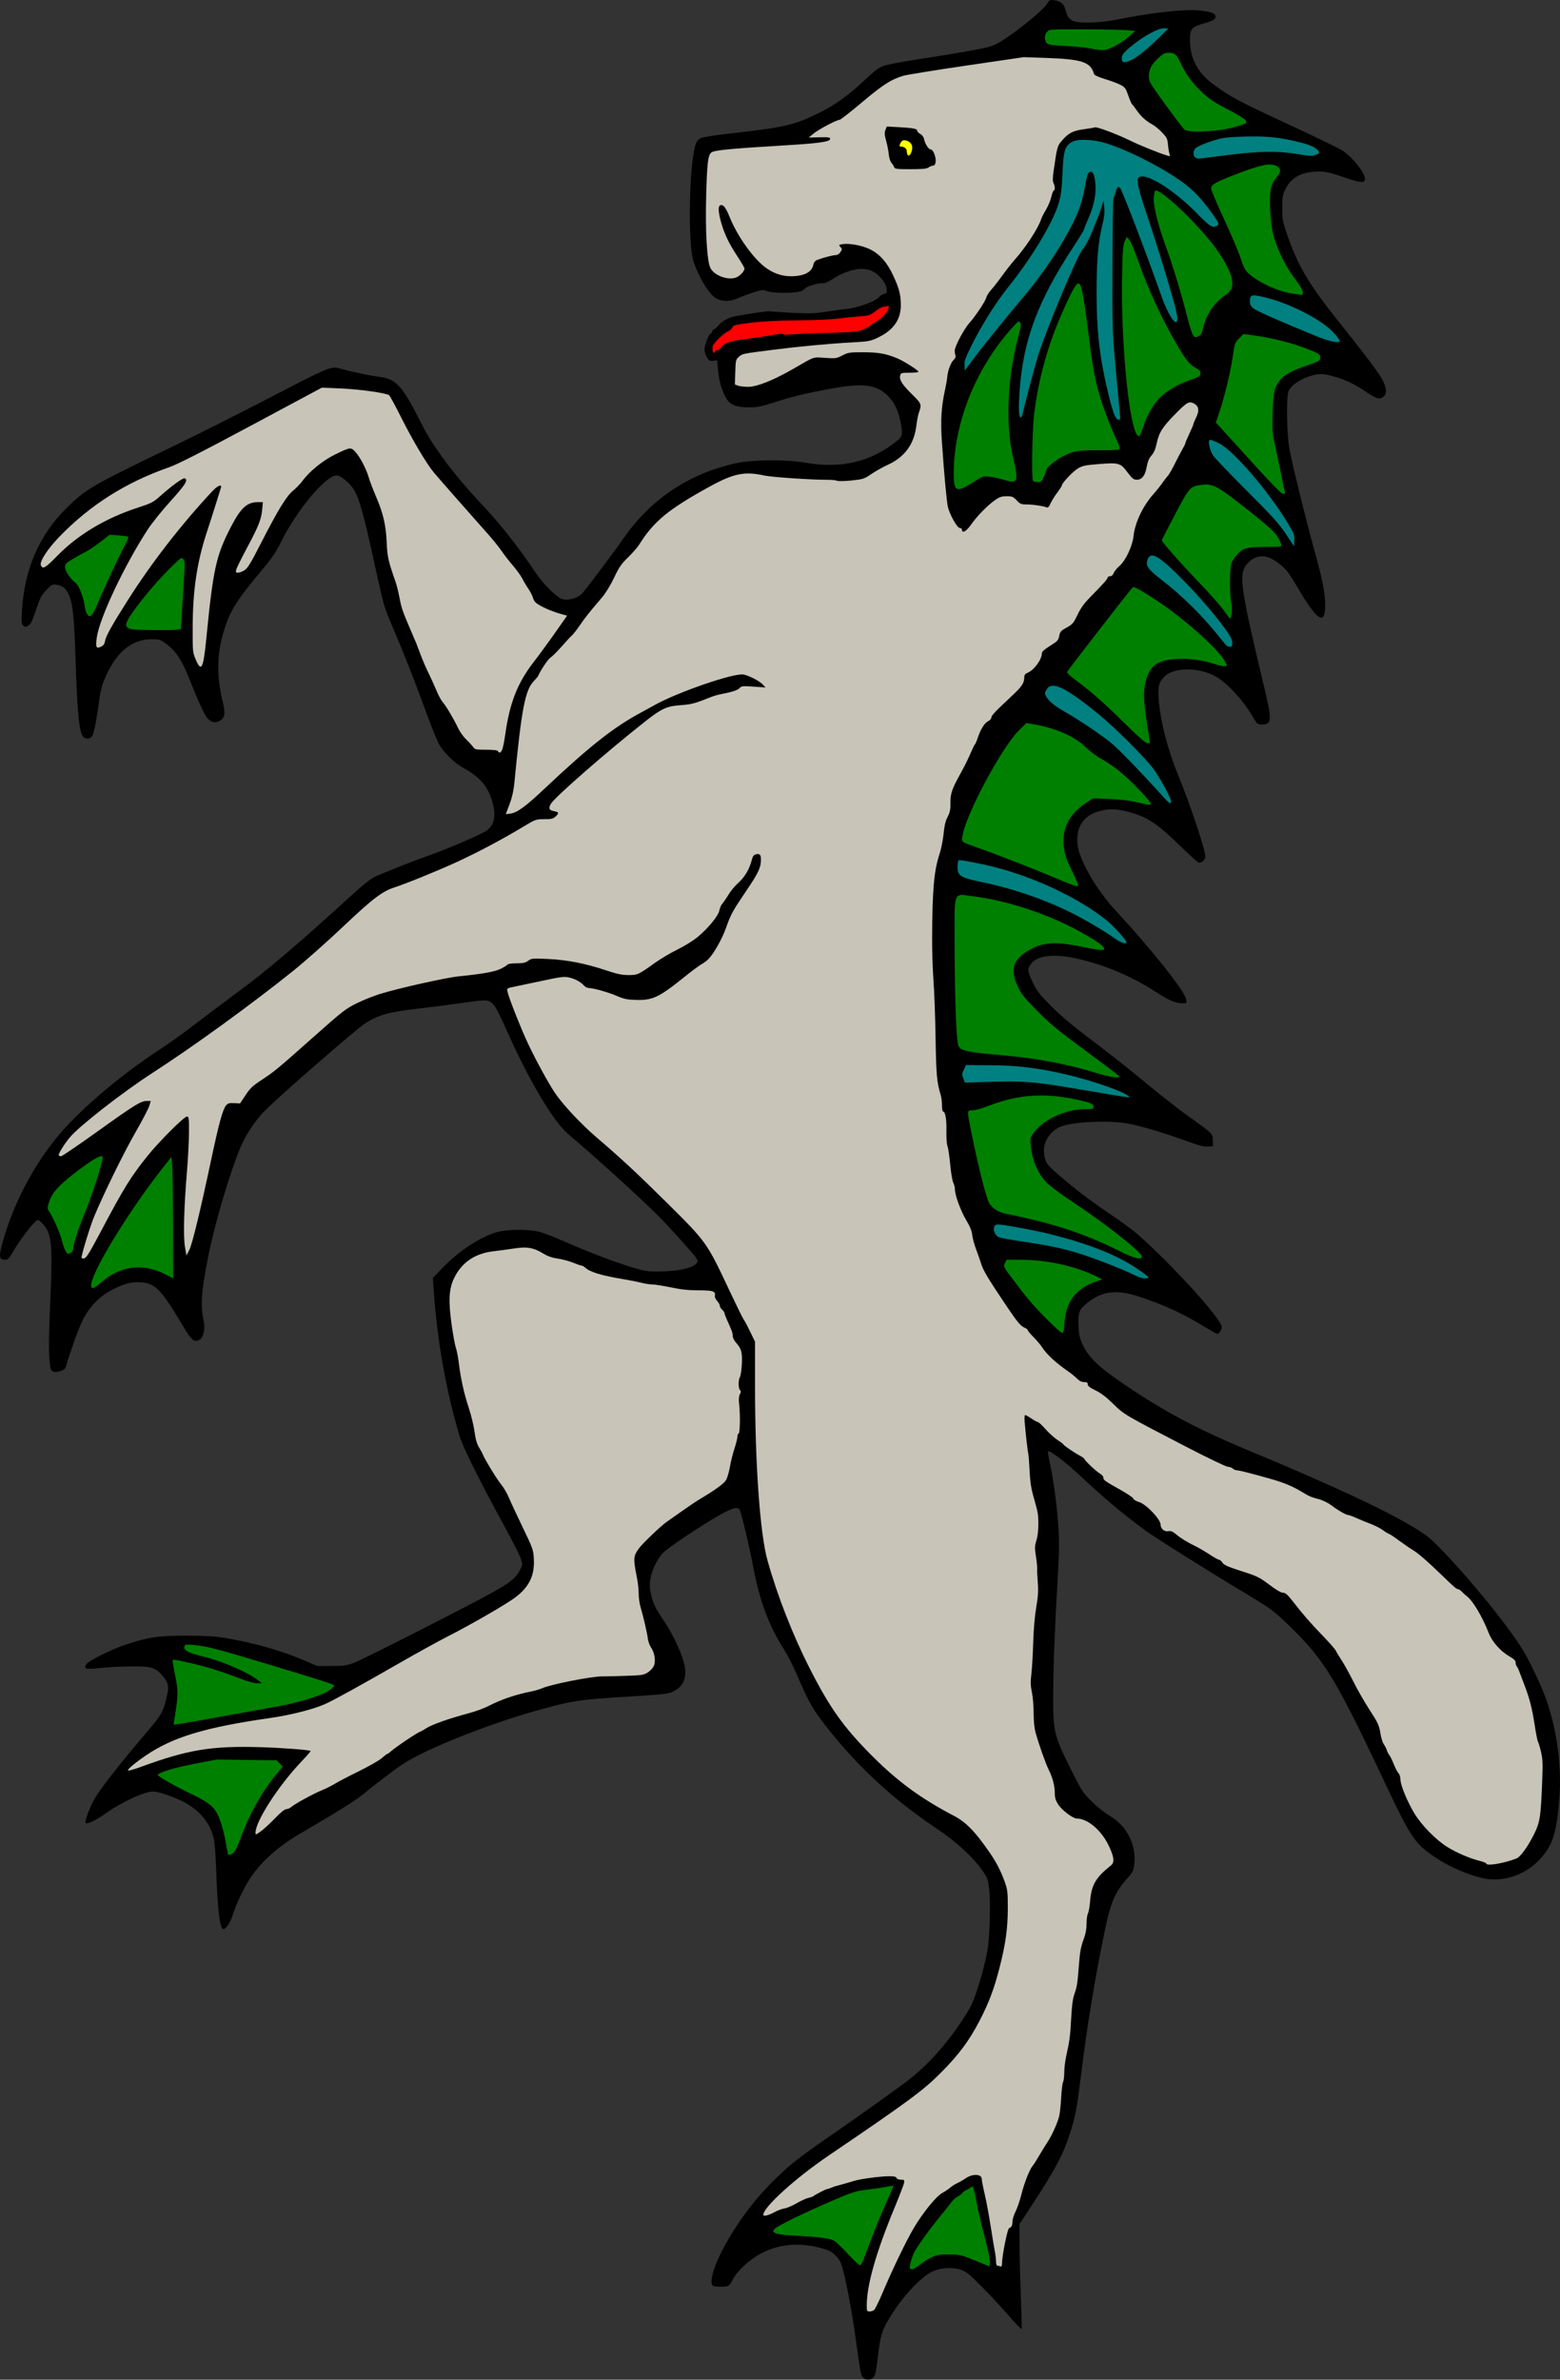<?xml version="1.0" encoding="UTF-8"?>
<svg version="1.1" viewBox="0 0 1769.5 2697.1" xmlns="http://www.w3.org/2000/svg">
<rect x="0" y="0" width="1769.5" height="2697.1" fill="#333333" stroke="none"/>
<g stroke-width="1.333">
<path transform="translate(-7.558 -16.229)" d="m985.96 2710.1c-2.211-3.374-2.545-5.245-7.998-44.769-3.748-27.166-9.897-60.238-14.241-76.6-2.326-8.762-3.762-11.534-8.348-16.12-4.604-4.603-7.382-6.036-16.451-8.483-29.123-7.858-55.656-3.661-78.078 12.35-10.332 7.378-19.495 17.233-22.673 24.386-1.458 3.282-3.631 5.863-5.316 6.315-3.776 1.013-13.425 1.008-16.074-0.013-5.168-1.983-0.738-19.785 10.084-40.524 15.842-30.361 36.901-58.54 61.306-82.035 16.534-15.918 26.011-23.35 57.835-45.355 42.037-29.068 85.816-60.39 96-68.685 24.12-19.645 47.563-47.692 65.692-78.592 5.779-9.85 15.656-42.023 19.852-64.667 2.663-14.37 3.824-55.602 1.984-70.45-1.34-10.814-1.975-12.514-7.713-20.667-11.23-15.955-29.76-32.846-53.149-48.448-50.239-33.512-93.222-73.969-129.13-121.54-11.428-15.14-15.578-22.872-29.099-54.227-3.637-8.433-9.493-19.833-13.015-25.333-17.916-27.982-28.53-56.63-36.063-97.333-3.829-20.689-13.363-60.268-15.015-62.333-2.715-3.393-8.855-1.48-25.101 7.82-17.135 9.809-49.435 31.217-59.319 39.316-7.038 5.768-14.52 19.702-16.515 30.759-1.182 6.55-1.09 10.123 0.452 17.519 2.268 10.88 4.675 15.913 14.854 31.064 9.305 13.85 18.138 31.991 22.041 45.261 4.955 16.852 1.391 27.941-11.038 34.337-5.909 3.041-9.227 3.419-55.333 6.311-52.57 3.297-58.934 4.264-97.047 14.735-56.609 15.553-129.96 44.757-155.43 61.887-10.38 6.979-33.517 24.587-44.845 34.128-7.421 6.251-32.291 21.752-70.39 43.874-24.92 14.47-43.897 31.184-56.533 49.791-7.351 10.824-16.918 30.652-20.362 42.197-2.525 8.466-7.817 16.667-10.756 16.667-4.178 0-6.702-21.263-8.386-70.667-0.473-13.858-1.681-28.111-2.757-32.526-4.038-16.563-14.228-29.558-30.738-39.201-10.496-6.125-31.188-13.601-37.659-13.601-10.199 0-36.749 12.292-54.968 25.448-9.934 7.174-20.162 12.009-21.845 10.326-1.256-1.256 3.641-15.191 8.919-25.382 5.508-10.635 30.006-42.11 60.052-77.154 17.661-20.599 19.523-24.053 23.806-44.158 1.878-8.816 0.587-13.345-5.916-20.752-7.786-8.868-12.397-10.201-34.856-10.076-11 0.061-26.788 0.861-35.085 1.779-16.9 1.868-19.528 1.138-15.891-4.413 2.621-4.001 28.112-16.639 44.643-22.134 25.233-8.387 36.692-10.069 68.332-10.029 20.259 0.025 32.689 0.69 42.382 2.263 33.473 5.434 65.345 14.421 92.148 25.982l14.136 6.098 16-0.015c13.807-0.013 17.279-0.482 25.333-3.42 5.133-1.873 45.633-21.988 90-44.702 86.497-44.283 91.621-47.438 98.697-60.777 3.078-5.802 3.096-6.047 0.932-12.748-1.214-3.758-9.511-20.176-18.438-36.484-27.446-50.138-47.346-90.1-50.953-102.32-15.783-53.473-25.541-108.71-29.566-167.37l-0.826-12.038 11.077-11.45c18.868-19.503 43.278-35.386 62.41-40.609 11.833-3.23 36.168-3.23 48 2e-4 4.767 1.301 18.267 6.591 30 11.756 25.219 11.1 52.711 21.577 74.096 28.24 13.814 4.304 16.977 4.807 30.216 4.807 23.08 0 40.929-4.265 44.313-10.589 1.179-2.203-1.277-5.514-17.545-23.653-10.404-11.6-23.153-25.245-28.331-30.322-24.56-24.079-69.341-64.634-100.23-90.769-17.637-14.924-45.456-61.87-71.261-120.26-5.018-11.354-10.714-22.729-12.657-25.276-5.709-7.485-7.695-7.712-33.905-3.88-12.851 1.879-36.414 4.908-52.361 6.731-33.393 3.818-44.944 6.987-60.28 16.538-9.506 5.92-96.16 81.266-113.85 98.997-10.516 10.538-21.746 27.229-27.502 40.878-12.302 29.168-28.88 84.874-36.622 123.06-8.268 40.778-9.404 56.894-5.322 75.502 1.755 7.997-0.603 18.155-4.725 20.361-6.213 3.325-9.062 1.026-18.613-15.026-25.268-42.465-31.739-49.102-48.816-50.067-10.459-0.591-18.378 1.577-32.604 8.928-14.084 7.277-25.672 19.527-33.142 35.035-4.71 9.779-13.366 33.898-18.977 52.874-0.753 2.547-8.681 5.466-12.741 4.69-2.64-0.505-3.73-1.698-4.341-4.753-2.179-10.897-2.235-29.809-0.221-75.664 2.949-67.146 1.692-77.888-10.438-89.219-3.41-3.185-3.477-3.192-6.33-0.667-5.473 4.845-17.922 21.369-24.317 32.278-5.714 9.746-6.841 10.942-10.317 10.942-6.927 0-7.274-3.804-2.012-22.085 11.662-40.518 32.063-80.242 58.161-113.25 24.978-31.591 72.64-72.553 121.04-104.02 9.001-5.853 26.337-18.31 38.525-27.682 12.188-9.372 34.16-25.872 48.827-36.667 32.926-24.233 68.463-54.448 128.95-109.64 13.261-12.1 21.637-18.681 26.667-20.952 12.246-5.527 45.042-18.425 62-24.382 19.938-7.004 56.827-22.852 63.552-27.302 9.869-6.531 11.969-18.082 6.425-35.347-5.205-16.208-13.63-25.666-32.069-36-10.358-5.805-22.127-17.231-27.597-26.791-2.288-4-9.059-20.758-15.045-37.241-12.241-33.703-25.13-66.409-38.612-97.974-8.354-19.558-9.744-24.233-16.657-56-18.483-84.934-21.877-95.511-34.197-106.59-7.969-7.165-11.463-8.345-16.655-5.627-15.313 8.018-43.189 43.54-58.381 74.395-5.272 10.708-10.216 18.043-20.222 30-31.192 37.277-37.928 48.187-45.177 73.168-7.268 25.047-7.42 49.247-0.488 77.671 3.407 13.972 2.423 18.714-4.589 22.11-4.578 2.217-8.734 0.961-13.182-3.985-2.787-3.099-10.214-19.198-18.056-39.136-10.358-26.337-16.471-35.922-28.572-44.806-6.756-4.959-7.462-5.169-17.095-5.082-19.731 0.178-36.042 12.17-47.904 35.221-6.579 12.784-9.01 20.584-10.804 34.667-2.369 18.59-5.562 35.094-7.546 39-1.884 3.709-5.959 4.79-9.527 2.527-5.291-3.356-7.592-23.901-9.58-85.527-1.594-49.398-2.889-63.543-6.769-73.914-3.298-8.816-7.485-12.769-14.52-13.713-5.264-0.706-5.842-0.42-11.959 5.926-5.637 5.848-7.077 8.617-11.706 22.518-4.225 12.685-5.964 16.236-8.711 17.785-2.988 1.685-3.732 1.687-5.745 0.016-2.047-1.699-2.213-3.666-1.443-17.148 2.649-46.384 19.438-85.212 49.926-115.47 22.265-22.095 28.554-25.777 116.24-68.055 37.456-18.06 93.952-46.588 141.38-71.39 17.99-9.409 36.094-17.988 40.232-19.066 6.91-1.8 8.211-1.756 15.958 0.542 9.674 2.869 31.662 7.403 42.434 8.75 18.478 2.31 25.727 10.57 47.627 54.27 12.622 25.188 37.417 58.085 68.87 91.373 20.272 21.456 40.933 47.755 60.52 77.038 7.533 11.262 20.609 24.55 27.896 28.35 5.894 3.073 17.226 0.735 23.58-4.866 3.085-2.72 33.679-43.354 48.864-64.901 30.83-43.747 74.316-72.332 127.22-83.631 18.608-3.974 56.158-4.205 77.42-0.477 41.291 7.24 75.418-0.95 104.98-25.192 5.778-4.739 6.177-7.754 3.006-22.725-2.739-12.931-7.633-22.196-15.422-29.199-13.214-11.88-28.153-13.299-65.893-6.258-26.893 5.017-42.92 8.971-63.486 15.662-12.493 4.064-17.187 4.951-26.514 5.01-15.445 0.096-22.52-3.068-27.107-12.127-4.67-9.222-7.226-18.716-8.274-30.73l-0.914-10.476-4.455 0.52c-3.874 0.452-4.81-0.063-7.181-3.952-1.499-2.459-2.728-6.46-2.731-8.891-5e-3 -4.706 4.928-17.581 6.736-17.581 0.594 0 1.46-1.2 1.926-2.667 0.466-1.467 1.47-2.667 2.231-2.667s2.596-1.54 4.076-3.421c4.118-5.235 12.551-9.982 20.16-11.347 15.94-2.861 35.054-5.652 37.532-5.479 39.625 2.755 51.145 2.895 63.333 0.77 6.967-1.214 17.167-2.623 22.667-3.13 13.936-1.284 34.172-8.256 38.86-13.389 2.011-2.202 4.891-4.004 6.399-4.004 2.205 0 2.741-0.848 2.737-4.333-0.01-7.421-7.726-17.293-17.052-21.812-10.592-5.133-28.735-1.1-45.61 10.138-4.135 2.754-7.644 3.998-11.289 4.002-4.871 5e-3 -16.485 3.447-18.045 5.348-0.367 0.447-2.15 1.828-3.963 3.068-4.367 2.989-33.321 3.255-40.226 0.369-4.162-1.739-5.402-1.595-15.83 1.83-6.223 2.044-14.014 4.98-17.314 6.524-8.021 3.752-17.445 3.723-24.205-0.076-7.587-4.264-19.112-22.922-25.359-41.052-7.092-20.582-5.203-114.7 2.708-134.94 0.774-1.982 3.09-4.472 5.145-5.535 2.055-1.063 15.131-3.233 29.057-4.824 66.695-7.616 75.44-9.541 102.95-22.667 18.77-8.957 35.478-20.755 53.157-37.538 11.536-10.951 16.616-14.83 22.099-16.872 3.916-1.459 21.526-4.815 39.133-7.458s43.708-6.935 58-9.538c23.688-4.313 26.766-5.195 34.809-9.97 18.658-11.077 50.217-36.813 54.388-44.351 1.887-3.411 2.683-3.765 7.173-3.194 7.456 0.949 11.287 4.051 13.018 10.544 2.03 7.614 2.878 9.095 6.941 12.129 5.391 4.025 31.024 3.567 52.99-0.947 29.29-6.018 63.071-10.317 81.901-10.422 14.732-0.082 27.112 2.471 28.172 5.809 1.262 3.977-1.237 5.804-12.409 9.07-14.814 4.332-16.33 6.076-16.33 18.791 0 20.639 8.68 37.29 26.123 50.116 20.274 14.907 27.272 18.626 88.616 47.092 28.927 13.423 55.294 26.25 58.594 28.503 12.849 8.775 27.064 27.764 24.936 33.31-1.321 3.442-6.101 2.721-25.081-3.78-14.399-4.932-19.224-6-27.11-6-18.846 0-31.128 6.393-37.599 19.57-3.46 7.046-3.812 9.058-3.81 21.764 0 12.988 0.411 15.188 5.654 30.433 11.984 34.844 24.744 56.395 57.808 97.629 29.517 36.811 47.131 60.239 50.46 67.117 4.449 9.191 4.921 14.641 1.558 18.004-4.345 4.345-8.226 3.444-20.15-4.676-12.895-8.781-24.031-14.064-37.538-17.807-12.113-3.357-16.063-3.372-26.56-0.105-11.567 3.6-21.977 11.004-24.171 17.19-2.525 7.121-2.027 46.625 0.802 63.549 2.654 15.88 17.481 76.353 28.769 117.33 9.371 34.022 12.032 47.713 12.032 61.908 0 22.597-8.826 17.378-29.427-17.4-11.527-19.46-14.378-23.309-21.593-29.155-11.996-9.718-20.65-11.616-30.364-6.66-2.903 1.481-6.929 5.188-8.947 8.237-7.58 11.456-4.855 29.018 21.641 139.49 8.416 35.09 8.094 40.245-2.514 40.245-5.702 0-5.844-0.113-10.846-8.666-12.196-20.854-31.834-41.303-45.736-47.625-18.713-8.509-43.502-7.958-53.632 1.193-6.902 6.235-8.466 11.638-7.462 25.779 1.734 24.43 9.871 56.67 21.419 84.865 14.325 34.976 31.461 86.156 31.461 93.966 0 4.174-4.426 8.051-7.82 6.849-1.199-0.424-10.28-8.668-20.18-18.318-27.284-26.596-38.048-33.591-60.547-39.345-13.38-3.422-22.2-3.409-33.39 0.047-16.479 5.09-24.405 17.505-23.071 36.139 1.251 17.486 20.869 51.82 43.589 76.285 40.159 43.243 78.204 91.083 79.683 100.2 0.735 4.527 0.647 4.635-3.756 4.628-8.254-0.014-15.049-2.817-29.405-12.13-27.044-17.545-55.318-29.84-86.126-37.451-33.602-8.301-54.865-4.532-59.548 10.556-0.645 2.079 0.704 6.436 4.51 14.556 4.729 10.092 7.365 13.558 20.413 26.837 10.163 10.343 23.775 21.916 42.315 35.976 30.88 23.417 43.266 33.214 74.667 59.061 12.1 9.96 30.1 23.898 40 30.974 27.342 19.543 27.119 19.322 27.235 27.067l0.099 6.561-5.743 0.414c-4.277 0.308-10.401-1.279-24-6.219-26.065-9.47-52.125-17.262-66.152-19.78-25.051-4.498-69.248-1.806-80.016 4.873-12.035 7.465-17.603 18.94-15.282 31.496 1.594 8.626 3.541 11.061 19.972 24.984 18.506 15.681 35.052 28.082 57.76 43.29 10.337 6.923 23.295 16.555 28.795 21.404 39.25 34.606 94.667 95.711 94.667 104.38 0 3.394-2.936 7.821-5.188 7.821-0.549 0-7.556-3.954-15.572-8.787-24.854-14.985-44.443-23.955-72.883-33.373-25.532-8.455-42.145-6.441-59 7.152-9.352 7.542-10.526 10.792-9.765 27.031 0.434 9.264 1.31 13.02 4.756 20.384 7.384 15.779 20.146 27.247 58.203 52.3 40.034 26.354 76.201 45.168 128.89 67.045 122.02 50.665 190.96 84.541 210.36 103.36 32.662 31.689 82.933 92.506 101.58 122.89 7.902 12.876 21.523 41.564 26.589 56 12.584 35.861 18.018 77.886 14.827 114.67-3.359 38.708-7.514 51.248-22.259 67.174-17.218 18.597-44.278 26.718-67.656 20.304-22.902-6.283-44.858-17.3-62.216-31.218-12.054-9.665-20.607-23.298-38.642-61.593-62.783-133.31-74.707-153.18-115.71-192.74-17.736-17.114-19.876-18.709-47.116-35.083-44.969-27.033-104.92-64.647-115.87-72.7-25.463-18.725-48.188-37.786-73.87-61.956-16.822-15.832-35.712-30.089-36.551-27.587-0.232 0.691 0.785 6.838 2.26 13.659 4.08 18.873 7.923 47.401 9.537 70.802 1.162 16.838 1.038 28.208-0.617 56.667-3.507 60.298-5.054 99.567-5.236 132.94-0.235 43.079 0.773 47.495 19.313 84.667 13.106 26.275 14.051 27.746 24.409 38 5.926 5.867 14.859 13.018 19.85 15.892 20.045 11.543 31.163 33.443 28.34 55.826-0.879 6.966-1.751 8.591-8.949 16.667-12.512 14.038-17.616 25.827-23.786 54.948-11.266 53.171-20.94 111.76-27.99 169.51-4.206 34.453-5.949 43.719-11.562 61.49-7.862 24.889-16.626 41.666-42.022 80.451l-15.794 24.118v22.228c0 12.225 0.654 38.711 1.452 58.857s1.249 37.231 1 37.966-6.452-5.65-13.786-14.188c-7.333-8.539-21.133-23.419-30.667-33.067-14.838-15.017-18.355-17.89-24.431-19.957-9.98-3.395-23.809-2.394-33.233 2.404-13.702 6.976-33.94 29.096-48.039 52.504-8.576 14.239-10.132 19.554-13.075 44.653-1.781 15.192-2.871 20.248-4.814 22.333-3.536 3.795-9.796 3.535-12.451-0.517z"/>
<path transform="translate(-7.558 -16.229)" d="m1168.7 81.014-64.666 9.48c-35.567 5.214-67.967 10.458-72 11.654-13.636 4.045-22.802 9.934-46.578 29.924-13.037 10.961-24.496 19.928-25.465 19.928-3.23 0-23.208 10.489-29.238 15.352l-5.947 4.797 11.592-0.32c11.598-0.32 13.947 0.181 12.426 2.643-1.575 2.549-15.136 4.342-47.455 6.279-66.929 4.011-84.401 5.723-87.227 8.549-3.62 3.62-4.567 11.986-5.596 49.367-1.078 39.172 0.96 73.764 4.787 81.266 4.669 9.152 21.508 14.822 30.383 10.232 4.278-2.212 8.318-6.899 8.318-9.648 0-0.857-3.696-7.173-8.215-14.037-9.648-14.653-14.698-25.26-18.418-38.684-3.169-11.435-3.453-17.888-0.83-18.895 3.341-1.282 6.164 2.278 10.672 13.459 8.383 20.79 25.486 45.136 39.473 56.191 8.846 6.992 19.298 10.785 29.703 10.775 15.189-0.014 24.061-4.553 25.789-13.191 0.523-2.614 1.967-4.392 4.307-5.301 6.384-2.48 17.95-5.5 21.064-5.5 1.802 0 3.969-1.387 5.268-3.369 2.054-3.135 2.054-3.537-0.012-5.818-2.107-2.329-1.986-2.488 2.436-3.205 7.616-1.236 22.161 1.46 30.904 5.729 11.272 5.503 19.477 14.716 26.478 29.73 6.895 14.786 8.715 21.867 8.715 33.928 0 16.36-8.706 28.441-26.494 36.766-8.066 3.775-10.481 4.217-28.164 5.166-26.97 1.448-60.102 4.539-90.676 8.459-35.054 4.494-34.166 4.311-38.328 7.889-3.51 3.017-3.691 3.78-4.125 17.262l-0.455 14.105 3.541 1.346c1.948 0.74 7.171 1.346 11.609 1.346 10.002 0 29.102-7.679 51.93-20.881 23.876-13.808 21.281-12.931 35.328-11.943 11.849 0.833 12.841 0.693 19.492-2.752 6.533-3.384 8.136-3.629 23.674-3.627 17.248 3e-3 26.494 1.7 39.42 7.24 7.227 3.098 23.248 13.374 23.248 14.912 0 0.578-4.489 1.051-9.975 1.051-9.408 0-10.02 0.181-10.775 3.189-1.2 4.781 2.349 10.375 13.615 21.459 10.838 10.664 10.975 11.058 7.375 21.352-0.769 2.2-1.956 8.563-2.635 14.141-2.517 20.68-13.127 35.312-31.887 43.971-6.021 2.779-14.722 7.641-19.334 10.805-7.952 5.454-9.108 5.827-22.385 7.207-7.795 0.81-14.996 0.957-16.246 0.332-1.235-0.617-6.035-1.109-10.666-1.096-18.444 0.054-63.607-3.002-72.084-4.877-22.119-4.893-34.644-2.36-61.67 12.473-46.887 25.732-63.413 39.3-79.992 65.674-2.061 3.279-7.809 9.878-12.771 14.666-7.57 7.304-10.117 11.005-15.814 22.99-4.102 8.629-9.555 17.526-13.773 22.469-15.107 17.703-18.732 22.255-24.916 31.285-3.53 5.155-7.484 10.255-8.789 11.334-1.304 1.079-6.591 6.76-11.748 12.627-5.157 5.867-10.976 11.656-12.93 12.865-2.746 1.699-10.904 13.85-14.342 21.361-0.225 0.492-2.363 2.967-4.75 5.498-9.775 10.364-13.774 31.507-21.992 116.28-0.768 7.922-2.601 15.801-5.393 23.184l-4.229 11.182 5.281-0.707c7.596-1.019 17.016-7.853 37.725-27.365 52.04-49.034 79.559-70.722 111.1-87.557 5.133-2.74 11.134-6.022 13.334-7.295 25.398-14.697 91.805-37.641 102.4-35.379 6.484 1.385 17.702 7.201 21.469 11.133l3.361 3.508-13.615-0.939c-12.19-0.842-13.823-0.688-15.613 1.469-2.013 2.424-8.35 4.54-20.668 6.904-3.667 0.704-8.765 2.12-11.332 3.148-18.857 7.557-22.772 8.624-34.723 9.457-16.027 1.117-21.776 3.704-39.945 17.979-43.629 34.277-103.01 86.075-107.62 93.871-2.912 4.929-2.08 7.219 2.967 8.166 6.153 1.154 6.591 2.21 2.504 6.049-2.939 2.76-4.707 3.193-13.023 3.193-9.51 0-9.795 0.105-24.51 8.965-22.933 13.809-50.75 28.566-74.273 39.404-20.985 9.668-57.501 24.541-70.773 28.826-14.257 4.603-24.796 12.626-58.852 44.805-18.238 17.233-43.59 39.69-56.338 49.902-48.289 38.684-112.76 85.412-159.41 115.54-33.841 21.853-83.204 60.291-93.842 73.072-6.57 7.894-13.493 19.074-12.652 20.434 0.358 0.58 1.554 1.053 2.658 1.053 1.104 0 19.819-12.746 41.588-28.326 42.311-30.281 48.898-34.34 55.742-34.34h4.377l-1.711 5.666c-0.942 3.117-7.926 16.468-15.52 29.668-13.207 22.956-35.554 68.418-46.859 95.332-4.487 10.681-14.449 43.078-14.449 46.986 0 0.659 1.35 1.008 3 0.773 2.429-0.345 6.3-6.655 20.334-33.15 24.776-46.775 32.424-59.109 51.211-82.596 13.475-16.845 42.373-45.625 45.246-45.061 1.934 0.38 2.195 2.679 2.09 18.408-0.066 9.885-1.123 29.972-2.348 44.639-3.374 40.393-4.225 72.811-2.221 84.613l1.689 9.945 3.258-6.41c3.406-6.702 12.236-43.13 25.08-103.48 8.421-39.566 12.807-55.572 16.469-60.094 2.08-2.569 3.582-3.017 9.256-2.758l6.775 0.309 4.662-7.062c6.932-10.5 8.529-12.065 20.166-19.779 14.542-9.64 17.488-12.083 58.332-48.342 33.294-29.556 36.67-32.18 49.367-38.389 7.496-3.666 19.329-8.397 26.297-10.514 22.783-6.919 75.001-18.54 90.004-20.029 26.848-2.666 40.323-5.123 47.203-8.609 3.634-1.842 6.985-3.96 7.447-4.707s5.029-1.359 10.148-1.359c7.441 0 10.088-0.578 13.195-2.875 3.686-2.725 4.839-2.83 22.279-2.033 21.673 0.99 42.622 5.075 65.855 12.844 12.757 4.265 18.11 5.399 25.516 5.399 10.5 0 11.347-0.392 30.355-14.002 6.233-4.463 17.632-11.191 25.332-14.951 7.868-3.842 17.936-10.101 22.984-14.291 12.006-9.963 23.421-23.941 24.498-29.998 0.466-2.618 1.9-5.959 3.186-7.426 1.285-1.467 3.922-5.224 5.861-8.35 4.666-7.522 7.07-10.45 13.605-16.574 6.383-5.981 11.676-15.136 13.928-24.092 1.218-4.843 2.33-6.532 4.691-7.125 4.471-1.122 5.915 0.317 5.906 5.887-0.014 9.083-2.73 14.875-16.545 35.283-15.764 23.287-17.67 26.772-23.17 42.377-4.304 12.212-13.903 29.188-19.891 35.176-2.016 2.016-5.478 4.59-7.693 5.721-2.215 1.13-11.35 7.939-20.299 15.129-28.298 22.738-35.499 26.059-55.062 25.4-9.096-0.306-13.116-1.162-20.367-4.336-9.361-4.098-27.216-9.162-32.305-9.162-1.602 0-4.018-1.221-5.367-2.711-3.866-4.271-10.175-7.695-17.002-9.225-5.518-1.237-9.271-0.768-30.623 3.814-13.384 2.873-27.85 5.932-32.145 6.797-7.688 1.549-7.795 1.632-7.021 5.502 1.348 6.739 15.475 42.379 23.617 59.578 8.803 18.596 22.65 43.902 30.162 55.125 8.844 13.212 29.829 35.583 47.719 50.869 27.66 23.635 45.832 40.522 79.77 74.125 44.182 43.746 44.908 44.759 69.414 96.791 8.634 18.333 16.451 34.234 17.371 35.334 0.92 1.1 4.158 7.163 7.195 13.475l5.523 11.477 0.008 51.223c0.016 87.532 5.663 166.23 14.096 196.49 11.073 39.736 28.647 84.639 48.012 122.67 22.748 44.673 38.443 66.665 70.516 98.809 29.062 29.126 55.299 48.357 92.668 67.92 13.812 7.231 23.663 17.22 39.869 40.426 8.483 12.147 13.336 21.446 18.057 34.592 3.171 8.831 3.5 11.569 3.5 29.162 0 23.186-2.411 40.749-9.318 67.848-6.154 24.145-12.062 39.84-22.76 60.463-11.699 22.554-23.502 38.387-43.902 58.891-19.936 20.038-36.723 32.414-127.35 93.895-37.57 25.487-73.96 58.447-73.994 67.022-9e-3 2.277 5.647 0.904 13.189-3.201 3.224-1.755 8.161-3.557 10.971-4.006 2.81-0.449 8.999-3.09 13.752-5.867 4.753-2.777 10.615-5.472 13.027-5.988 2.413-0.516 4.987-1.412 5.721-1.99 2.164-1.706 14.305-7.973 15.445-7.973 0.576 0 2.736-0.693 4.801-1.539 2.064-0.846 4.371-1.673 5.125-1.838 1.752-0.384 15.948-4.422 21.686-6.168 6.742-2.052 29.315-5.033 38.467-5.08 6.079-0.032 8.389 0.473 8.959 1.957 0.457 1.191 2.464 2 4.961 2 3.848 0 4.138 0.303 3.521 3.668-0.369 2.017-5.271 14.765-10.892 28.332-20.936 50.529-31.406 87.366-31.406 110.5 0 6.245 0.265 6.83 3.08 6.83 1.693 0 4.036-0.749 5.207-1.666 1.171-0.917 5.544-9.768 9.717-19.668 10.909-25.882 26.733-58.688 35.283-73.15 10.265-17.362 25.527-36.157 32.318-39.799 3.025-1.622 7.051-4.321 8.947-5.996 1.896-1.676 5.548-4.007 8.115-5.182 2.567-1.175 6.999-3.728 9.852-5.672 7.849-5.35 18.118-4.678 17.953 1.174-0.041 1.444 1.467 9.19 3.352 17.213 1.884 8.024 4.956 24.525 6.826 36.668 1.87 12.143 3.989 24.974 4.709 28.514 0.72 3.539 1.309 8.489 1.309 11 0 2.511 0.551 4.564 1.225 4.564s2.172 0.363 3.332 0.809c1.614 0.619 2.122-0.085 2.164-3 0.133-9.204 6.232-39.68 8.059-40.268 2.781-0.894 3.844-3.03 3.867-7.766 0.011-2.323 1.62-7.41 3.576-11.305 1.956-3.895 4.937-12.655 6.625-19.469 3.16-12.758 9.279-28.172 12.826-32.314 1.107-1.293 4.561-6.717 7.676-12.051s7.128-11.853 8.916-14.488c5.032-7.415 11.891-22.77 13.467-30.148 0.783-3.667 1.759-13.149 2.17-21.072 0.411-7.923 1.352-15.533 2.09-16.912 0.738-1.379 1.351-6.296 1.363-10.928 0.013-4.631 0.944-12.621 2.068-17.754 4.109-18.763 4.68-23.047 5.771-43.334 0.831-15.44 1.819-22.642 3.908-28.478 2.689-7.512 3.329-11.74 4.871-32.188 1.132-15.008 2.219-20.816 5.553-29.697 2.125-5.661 3.139-11.183 3.139-17.088 0-4.798 0.703-10.035 1.562-11.637s1.988-8.036 2.508-14.297c1.518-18.277 6.309-26.396 23.84-40.404 4.152-3.318 3.198-10.107-3.258-23.17-8.371-16.938-23.701-29.707-35.664-29.707-4.344 0-16.651-9.206-20.916-15.645-3.188-4.813-4.075-7.615-4.088-12.918-0.02-8.341-2.517-17.987-6.934-26.772-3.388-6.739-11.032-28.348-14.93-42.205-1.335-4.745-2.13-12.897-2.144-22-0.013-7.954-0.913-18.662-2-23.795-1.56-7.365-1.691-11.581-0.625-20 0.743-5.867 1.681-21.767 2.086-35.334 0.461-15.462 1.753-30.637 3.463-40.666 2.13-12.491 2.521-18.632 1.781-28-0.521-6.6-0.855-13.8-0.74-16 0.115-2.2-0.532-8.653-1.439-14.34-1.442-9.036-1.369-11.237 0.59-17.451 1.375-4.364 2.23-11.443 2.211-18.326-0.033-11.683-0.267-12.997-5.779-32.391-2.401-8.446-3.597-16.663-4.172-28.666-0.444-9.255-1.106-17.832-1.471-19.061-0.651-2.193-2.792-20.98-4.113-36.1-0.381-4.362-0.132-7.666 0.58-7.666 0.688 0 3.892 1.788 7.119 3.975 3.227 2.187 6.551 3.987 7.387 4 0.836 0.013 4.724 3.652 8.641 8.084 3.917 4.432 9.946 9.87 13.398 12.086 3.452 2.215 6.463 4.493 6.691 5.062 0.552 1.373 12.459 9.491 18.75 12.783 2.75 1.439 5 2.99 5 3.447 0 1.605 12.903 13.924 17.428 16.639 2.956 1.773 4.486 3.66 4.33 5.334-0.189 2.025 3.408 4.588 16.504 11.762 9.21 5.045 17.008 10.177 17.328 11.402 0.331 1.264 3.134 2.982 6.482 3.971 8.212 2.425 24.594 19.582 24.594 25.758 0 4.601 4.352 8.196 8.873 7.332 2.728-0.521 4.824 0.306 8.42 3.324 5.674 4.764 12.887 9.212 22.041 13.592 3.667 1.754 10.838 5.947 15.938 9.318 5.099 3.372 10.034 6.131 10.969 6.131 0.934 0 2.683 1.502 3.887 3.34 1.735 2.648 6.219 4.633 21.615 9.57 17.984 5.767 20.316 6.904 31.424 15.326 6.807 5.161 13.334 9.098 15.084 9.098 3.306 0 5.456 1.81 11.75 9.889 11.72 15.044 19.692 24.22 32.877 37.852 8.02 8.291 15.158 16.392 15.865 18 0.707 1.609 3.663 6.526 6.568 10.926 2.905 4.4 8.882 15.2 13.281 24 4.399 8.8 12.266 22.599 17.482 30.666 10.931 16.906 11.701 18.581 13.436 29.219 0.707 4.336 2.378 9.435 3.713 11.332 1.335 1.897 2.878 4.95 3.428 6.783 0.55 1.833 1.771 4.234 2.715 5.334 0.944 1.1 3.232 5.751 5.084 10.336 1.852 4.585 4.308 9.277 5.459 10.428 1.151 1.151 2.104 4.301 2.117 6.998 0.031 6.249 7.525 24.504 15.664 38.158 7.979 13.386 24.576 30.314 37.644 38.396 10.656 6.59 25.545 12.941 37 15.783 3.85 0.955 7 2.224 7 2.818 0 3.221 20.037-0.082 34.25-5.644 4.477-1.752 12.795-13.148 19.734-27.037 7.103-14.216 7.955-19.764 9.56-62.383 0.703-18.66 0.461-23.698-1.537-32-1.304-5.42-2.828-10.454-3.385-11.188-0.557-0.733-2.256-9.434-3.777-19.334-2.834-18.44-5.857-30.077-11.773-45.332-1.849-4.767-4.239-11.067-5.311-14-1.072-2.933-2.507-5.905-3.189-6.602-0.682-0.697-1.238-2.602-1.238-4.234 0-2.196-1.885-4.046-7.242-7.111-9.806-5.611-19.384-16.411-23.182-26.141-7.33-18.778-18.068-36.832-24.91-41.881-1.467-1.083-3.936-3.333-5.486-5-1.551-1.667-3.606-3.031-4.568-3.031-1.677 0-4.938-2.819-18.506-16-15.314-14.878-26.581-24.677-32.271-28.064-3.391-2.019-10.711-7.03-16.264-11.137s-10.61-7.467-11.238-7.467c-0.628 0-3.605-1.812-6.617-4.027-3.012-2.215-9.281-5.443-13.93-7.174-4.649-1.73-11.921-4.718-16.158-6.639-4.238-1.921-8.445-3.492-9.351-3.492-2.504 0-11.229-4.962-18.861-10.725-3.829-2.891-10.041-6.01-14.125-7.094-9.775-2.594-11.157-3.195-20.848-9.082-8.685-5.276-19.88-9.946-32.441-13.531-21.791-6.22-37.488-10.236-40.012-10.236-1.565 0-3.746-0.9-4.846-2s-3.575-2-5.5-2-23.331-10.271-47.572-22.826c-70.249-36.385-70.139-36.32-82.69-48.646-7.829-7.689-13.752-12.187-19.928-15.135-6.388-3.049-8.787-4.904-8.787-6.793 0-2.013-0.926-2.6-4.104-2.6-2.773 0-5.387-1.285-8.068-3.967-2.182-2.182-6.787-5.927-10.232-8.322-14.09-9.796-23.996-18.937-29.184-26.928-1.863-2.87-6.319-8.149-9.9-11.73-3.582-3.582-6.512-7.114-6.512-7.848 0-0.734-1.768-2.077-3.93-2.986-4.235-1.781-8.375-6.825-20.965-25.551-19.602-29.156-25.669-39.214-27.775-46.041-1.237-4.011-3.946-11.793-6.018-17.293-2.072-5.5-4.038-12.814-4.367-16.252-0.415-4.332-2.507-9.449-6.811-16.666-6.348-10.645-12.801-28.266-12.801-34.947 0-2.05-0.86-5.468-1.908-7.598-1.049-2.129-2.597-11.37-3.441-20.537-0.844-9.167-2.225-18.466-3.07-20.666-0.881-2.294-1.404-9.682-1.227-17.32 0.3-12.91-1.268-22.014-3.791-22.014-0.676 0-1.23-3.155-1.23-7.01 0-3.855-0.643-9.104-1.43-11.666-4.409-14.363-5.175-22.851-5.844-64.664-0.379-23.684-1.44-52.872-2.359-64.861s-1.618-33.798-1.553-48.465c0.245-55.055 2.131-76.378 8.439-95.334 1.586-4.767 3.474-13.748 4.195-19.957 1.64-14.113 2.274-16.747 5.625-23.377 2-3.957 2.656-7.716 2.541-14.568-0.175-10.493 1.735-15.961 11.906-34.098 3.496-6.233 8.255-15.834 10.578-21.334 2.323-5.5 4.663-10.299 5.199-10.666 0.536-0.367 1.974-3.667 3.193-7.334 3.285-9.874 7.793-17.11 11.883-19.072 1.994-0.957 3.625-2.826 3.625-4.154 0-2.261 4.182-6.628 25.098-26.213 9.383-8.786 12.236-13.215 12.236-18.998 0-3.042 0.845-4.256 3.824-5.49 7.491-3.103 16.176-15.122 16.176-22.389 0-1.536 3.345-4.466 9.271-8.123 8.384-5.174 9.373-6.247 10.355-11.213 0.966-4.887 1.891-5.927 8.396-9.467 6.678-3.634 7.75-4.893 12.406-14.564 3.839-7.973 7.625-13.145 15.334-20.945 13.901-14.066 18.902-19.712 18.902-21.336 0-0.753 1.214-1.367 2.699-1.367 1.705 0 3.205-1.326 4.068-3.598 0.752-1.978 3.611-5.516 6.354-7.863 7.225-6.185 14.992-22.707 16.236-34.539 1.565-14.885 10.762-34.059 22.705-47.334 2.969-3.3 7.295-8.7 9.613-12s5.297-7.173 6.621-8.605c1.324-1.433 4.624-7.132 7.334-12.666 2.71-5.534 6.602-12.939 8.648-16.455 2.046-3.516 3.721-6.942 3.721-7.615s2.101-5.647 4.668-11.055c2.567-5.407 4.666-10.405 4.666-11.104s1.199-3.623 2.666-6.5c4.214-8.266 3.509-13.438-2.246-16.467-5.525-2.908-7.878-1.57-21.326 12.133-14.664 14.941-18.374 20.899-21.082 33.84-1.224 5.85-3.039 9.977-5.734 13.047-2.828 3.22-4.358 6.856-5.414 12.854-1.759 9.984-5.407 14.623-11.43 14.533-3.455-0.051-5.117-1.41-10.553-8.629-7.891-10.48-9.596-10.948-33.086-9.066-14.282 1.144-17.779 1.884-22.773 4.811-5.599 3.281-18.356 16.659-18.356 19.25 0 0.667-2.411 4.445-5.357 8.395-2.946 3.949-6.368 9.473-7.606 12.277-1.599 3.624-2.846 4.869-4.311 4.303-4.272-1.652-15.35-3.279-22.33-3.279-6.548 0-7.662-0.446-11.643-4.666-3.934-4.171-5.139-4.668-11.338-4.668-5.627 0-8.108 0.809-13.158 4.283-8.25 5.676-21.005 18.735-27.478 28.135-5.022 7.292-10.111 10.102-10.111 5.582 0-1.1-1.126-2-2.502-2-2.806 0-10.917-14.201-13.326-23.332-1.46-5.535-4.269-35.657-6.947-74.512-1.644-23.854-0.691-39.536 3.574-58.822 1.135-5.133 2.28-11.733 2.543-14.666 0.659-7.345 3.911-15.921 7.336-19.346 1.858-1.858 2.527-3.644 1.91-5.092-0.523-1.227-0.874-3.729-0.783-5.562 0.245-4.925 10.685-24.47 16.559-30.996 7.018-7.798 18.128-24.484 19.168-28.789 0.472-1.952 3.019-5.963 5.662-8.912 2.643-2.949 8.407-10.347 12.807-16.439 4.4-6.093 10.7-14.094 14-17.781 12.556-14.028 26.756-35.897 29.906-46.057 0.507-1.636 2.873-6.213 5.256-10.17 2.383-3.957 5.142-10.568 6.131-14.691 0.989-4.124 2.304-7.498 2.92-7.498 1.598 0 1.385-5.014-0.35-8.256-1.076-2.01-1.056-5.655 0.076-13.58 3.959-27.714 4.214-28.63 9.658-34.814 7.511-8.533 12.262-10.941 25.031-12.684 6.213-0.848 11.685-1.782 12.162-2.076 1.668-1.031 24.266 7.392 39.004 14.539 12.887 6.25 33.081 14.411 43.398 17.539 2.901 0.879 3.1 0.678 2.154-2.184-0.573-1.734-1.323-6.427-1.668-10.432-0.556-6.457-1.328-8.017-6.82-13.785-3.406-3.577-8.293-7.601-10.859-8.943-6.918-3.617-13.146-9.228-17.74-15.984-2.247-3.304-4.596-6.356-5.223-6.783-0.626-0.427-2.588-4.927-4.359-10-2.895-8.292-3.799-9.523-8.949-12.193-3.151-1.634-11.031-4.571-17.512-6.527-7.464-2.253-12.011-4.342-12.406-5.697-4.009-13.756-13.443-16.849-55.812-18.303l-24-0.822zm-155.26 78.611 14.295 0.781c15.853 0.866 20.295 1.783 20.295 4.189 0 0.891 1.516 2.432 3.369 3.424s3.703 3.342 4.111 5.225c1.311 6.047 4.99 11.964 7.688 12.365 1.759 0.262 3.25 2.274 4.525 6.113 2.212 6.661 1.281 12.259-2.051 12.32-1.269 0.023-3.473 0.923-4.896 2-1.975 1.494-6.8 1.957-20.375 1.957-15.737 0-17.883-0.27-18.611-2.334-0.453-1.283-1.876-3.533-3.164-5-1.309-1.49-2.596-5.606-2.92-9.332-0.319-3.667-1.649-10.567-2.955-15.334-1.908-6.965-2.073-9.425-0.842-12.521l1.531-3.853zm-640.84 295.98-79.949 42.797c-57.247 30.643-83.799 44.133-93.504 47.51-48.659 16.929-89.172 42.541-123.99 78.387-13.516 13.917-22.885 28.267-21.246 32.539 1.948 5.078 5.082 3.252 19.156-11.16 22.802-23.349 54.553-42.301 90.297-53.898 16.027-5.2 17.986-6.208 26-13.377 12.666-11.331 25.741-20.826 27.66-20.09 4.343 1.667 0.973 7.13-15.844 25.689-9.635 10.633-21.249 25.033-25.809 32-26.472 40.448-54.858 100.46-58 122.61-1.607 11.329-0.747 13.197 4.84 10.52 2.792-1.338 3.98-3.06 4.557-6.606 0.865-5.322 7.892-17.89 25.645-45.855 27.103-42.697 60.245-85.411 95.949-123.67 5.976-6.403 11.207-8.541 9.785-4-0.402 1.283-2.879 9.233-5.502 17.666-2.623 8.433-7.425 23.434-10.672 33.334-11.061 33.728-15.74 65.394-15.861 107.33-0.078 26.964 0.042 28.292 3.252 35.9 6.522 15.459 8.805 11.239 12.127-22.406 7.945-80.473 11.131-94.897 28.248-127.87 11.017-21.221 18.076-27.627 30.441-27.627h5.568l-0.785 8.42c-1.046 11.198-4.128 18.941-17.404 43.732-6.132 11.451-11.546 22.399-12.031 24.332-0.748 2.981-0.446 3.516 1.986 3.516 1.577 0 4.862-1.233 7.301-2.74 3.603-2.227 7.038-7.83 18.344-29.932 19.482-38.085 29.286-54.147 36.734-60.176 3.375-2.732 8.367-7.972 11.092-11.645 7.881-10.624 23.016-22.817 36.525-29.424 17.184-8.404 18.019-8.519 23.021-3.188 5.25 5.595 12.556 19.521 15.312 29.188 1.163 4.08 5.058 14.279 8.654 22.666 7.91 18.446 10.891 31.622 11.742 51.916 0.636 15.157 1.881 20.615 9.891 43.334 1.293 3.667 3.288 11.578 4.436 17.582 2.386 12.489 3.431 15.589 12.051 35.75 3.449 8.067 6.78 15.867 7.402 17.334 0.622 1.467 2.781 7.166 4.799 12.666 2.018 5.5 5.895 14.5 8.617 20 2.722 5.5 6.814 14.5 9.092 20 2.278 5.5 5.509 11.501 7.18 13.334 3.661 4.018 12.665 19.19 17.486 29.461 1.926 4.104 6.053 9.885 9.17 12.848 3.117 2.963 6.638 6.793 7.826 8.514 2.004 2.902 3.064 3.13 14.668 3.152 8.524 0.017 12.846 0.555 13.572 1.691 1.621 2.535 3.012 2.017 4.734-1.764 0.86-1.887 2.439-9.671 3.51-17.297 5.018-35.748 13.808-58.151 32.125-81.887 6.486-8.405 17.697-23.705 24.914-34l13.121-18.719-6.402-1.738c-8.75-2.374-18.574-6.385-25.322-10.34-4.07-2.385-5.981-4.561-6.887-7.84-0.689-2.496-3.032-7.136-5.207-10.311-2.175-3.175-5.307-8.436-6.961-11.693-1.654-3.257-6.48-9.957-10.725-14.889-4.245-4.932-10.106-12.466-13.027-16.744-2.921-4.278-9.428-12.387-14.459-18.02-18.841-21.094-56.035-63.359-61.977-70.428-8.432-10.032-24.565-37.237-37.953-63.998-6.131-12.255-11.953-22.951-12.939-23.77-3.104-2.576-34.1-6.913-55.662-7.787l-20.717-0.84zm227.72 974.61c-2.943 0.11-6.197 0.469-9.951 1.045-6.784 1.042-17.239 2.457-23.23 3.145-20.935 2.402-36.116 12.83-44.619 30.646-5.85 12.257-6.495 25.821-2.545 53.518 1.613 11.31 3.732 22.709 4.709 25.332 0.977 2.623 2.483 10.471 3.344 17.438 2.202 17.81 5.895 34.35 11.35 50.814 2.578 7.782 5.471 19.784 6.43 26.668 1.231 8.839 2.724 14.084 5.082 17.85 1.836 2.933 3.757 6.462 4.268 7.842 1.945 5.258 16.096 28.425 20.93 34.264 2.78 3.358 6.656 9.957 8.613 14.666 1.957 4.709 9.021 19.889 15.695 33.732 11.751 24.371 12.153 25.517 12.713 36.176 1.059 20.182-6.557 33.983-25.721 46.604-15.534 10.23-49.635 29.639-72.02 40.992-10.267 5.207-34.567 18.594-54 29.746-45.244 25.965-75.607 42.696-85.105 46.896-13.539 5.988-38.994 12.442-62.148 15.76-74.034 10.606-110.71 21.69-141.51 42.77-12.197 8.346-20.594 15.433-19.803 16.713 0.351 0.568 6.473-1.104 13.604-3.717 54.463-19.953 80.848-24.317 136.96-22.65 24.416 0.725 55.258 3.07 56.52 4.297 0.286 0.278-4.589 5.872-10.832 12.432-25.766 27.076-51.688 67.294-51.688 80.195 0 2.593 0.41 2.488 6.031-1.549 3.318-2.382 10.539-9.02 16.045-14.75 6.414-6.674 11.042-10.418 12.881-10.418 1.579 0 4.109-1.095 5.623-2.434 4.004-3.54 25.449-15.256 34.754-18.986 4.4-1.764 10.999-5.062 14.666-7.33 3.667-2.268 15.967-8.685 27.334-14.26 11.367-5.575 23.067-12.267 26-14.871 2.933-2.604 5.739-4.746 6.236-4.76 0.498-0.015 1.699-0.784 2.668-1.711 5.254-5.027 32.935-23.648 35.154-23.648 0.283 0 3.279-1.753 6.658-3.897 6.528-4.14 25.997-10.97 47.949-16.822 7.333-1.955 17.233-5.565 22-8.021 14.878-7.667 30.918-13.123 49.082-16.697 3.896-0.766 9.607-2.477 12.691-3.799 10.415-4.465 55.817-13.347 67.561-13.219 3.3 0.036 15.187-0.242 26.416-0.617 18.947-0.633 20.777-0.923 25.453-4.018 2.771-1.834 5.804-5.181 6.738-7.438 2.245-5.42 0.809-14.662-3.197-20.564-1.715-2.527-3.403-7.215-3.752-10.418-0.639-5.857-4.911-24.25-8.432-36.309-1.042-3.568-1.895-10.044-1.895-14.391 0-4.347-0.851-12.228-1.893-17.514-4.477-22.719-4.314-24.986 2.453-34.16 4.195-5.687 25.086-25.546 31.439-29.887 4.033-2.755 12.553-8.735 18.932-13.287 6.379-4.552 14.641-10.075 18.361-12.275 17.402-10.291 27.476-17.631 29.838-21.74 1.393-2.423 3.356-9.146 4.361-14.938 1.005-5.792 3.331-15.135 5.168-20.764 1.837-5.628 3.34-11.657 3.34-13.396 0-1.74 0.486-3.162 1.078-3.162 1.853 0 2.355-20.078 0.848-33.84-0.582-5.317-0.31-8.864 0.848-11.027 1.311-2.45 1.341-3.551 0.133-4.76-1.909-1.909-2.072-10.947-0.26-14.334 1.901-3.552 3.191-20.032 2.125-27.142-0.636-4.242-2.304-7.64-5.479-11.164-2.794-3.102-4.577-6.471-4.596-8.688-0.029-3.403-0.815-5.577-6.922-19.133-1.343-2.982-2.441-6.04-2.441-6.795s-1.199-2.458-2.666-3.785c-1.467-1.327-2.668-3.376-2.668-4.553s-1.367-3.635-3.039-5.461-2.822-4.398-2.557-5.717c1.058-5.249-1.915-6.269-18.264-6.269-11.394 0-19.789-0.885-31.504-3.322-8.784-1.827-18.284-3.328-21.111-3.334-2.828 0-8.527-0.877-12.666-1.936-4.139-1.059-13.225-2.876-20.191-4.037-24.854-4.143-37.763-8.028-43.252-13.02-1.422-1.293-3.268-2.352-4.104-2.352-0.835 0-5.213-1.5-9.727-3.334-4.514-1.834-12.318-3.918-17.342-4.631-6.458-0.916-11.379-2.648-16.799-5.912-8.301-4.999-14.329-6.908-23.158-6.578z" fill="#c8c4b7"/>
<path transform="translate(-7.558 -16.229)" d="m818.67 414.67c0-0.733 0.964-1.333 2.141-1.333s3.331-1.512 4.784-3.36c4.357-5.539 8.947-7.003 31.175-9.942 11.678-1.544 24.968-3.578 29.533-4.52 5.138-1.06 8.774-1.239 9.544-0.468 0.684 0.684 4.15 0.844 7.7 0.355 3.551-0.489 22.356-1.335 41.789-1.88 31.41-0.881 36.003-1.293 41.361-3.712 3.316-1.496 6.915-3.565 8-4.597 1.085-1.032 3.713-2.777 5.842-3.877 6.25-3.23 13.834-11.03 14.75-15.169 0.704-3.182 0.478-3.693-1.328-3-1.197 0.459-3.282 0.835-4.632 0.835s-5.351 2.242-8.891 4.983c-6.125 4.743-7.078 5.031-19.769 5.984-7.333 0.55-18.433 1.693-24.667 2.538-6.233 0.846-26.033 1.655-44 1.799-20.897 0.167-39.258 1.07-50.96 2.505-20.602 2.527-21.992 2.889-22.974 5.982-0.386 1.216-2.659 3.076-5.051 4.134-5.245 2.319-16.755 13.825-17.086 17.079-0.448 4.404 0.073 6.997 1.404 6.997 0.733 0 1.333-0.6 1.333-1.333z" fill="#f00"/>
<path transform="translate(-7.558 -16.229)" d="m1042.1 185.81c0.991-5.285-1.544-9.044-7.03-10.42-2.401-0.603-3.902-0.155-5.193 1.547-1.97 2.597-2.512 5.889-0.901 5.463 2.551-0.674 7 2.024 7 4.245 0 1.357 0.37 3.432 0.822 4.611 1.237 3.223 4.256 0.121 5.301-5.446z" fill="#ff0"/>
<path transform="translate(-7.558 -16.229)" d="m1327.7 48.235c-8.055 0.103-29.218 12.589-42.713 25.352-3.707 3.506-5 5.808-5 8.904 0 4.886 2.474 5.407 10.254 2.156 6.091-2.545 19.61-13.43 32.478-26.148l9.936-9.818-4.217-0.416c-0.232-0.023-0.478-0.033-0.738-0.029zm99.354 122.61c-2.778 0.021-5.663 0.079-8.68 0.172-16.814 0.517-23.828 1.304-31.053 3.482-14.389 4.339-23.298 8.273-24.713 10.916-2.799 5.231-0.609 10.582 4.332 10.582 1.331 0 16.66-1.852 34.066-4.115 35.397-4.602 57.555-4.748 81.318-0.535 9.818 1.741 13.289 1.873 17 0.648 5.189-1.713 5.66-2.811 2.537-5.934-3.692-3.692-9.381-5.986-23.055-9.297-18.083-4.379-32.31-6.064-51.754-5.92zm-188.99 3.848c-6.79-0.156-11.948 0.713-15.025 2.59-7.682 4.684-9.252 10.033-10.303 35.096-0.751 17.903-1.606 24.707-4.275 34-6.07 21.135-30.37 61.672-56.342 93.99-15.027 18.699-30.684 43.564-43.01 68.303-6.705 13.457-7.909 16.93-7.551 21.791l0.426 5.783 6.66-9.125c10.34-14.166 41.076-52.36 59.918-74.457 26.83-31.464 53.919-74.409 63.508-100.68 2.235-6.123 5.096-17.419 6.357-25.102 1.686-10.267 2.923-14.353 4.67-15.424 3.51-2.151 5.745 1.667 6.812 11.639 1.419 13.25-1.461 27.067-9.145 43.865-1.896 4.144-3.447 8.185-3.447 8.98s-5.617 9.985-12.482 20.42c-40.205 61.11-56.951 106.2-60.814 163.75-1.347 20.061-0.902 29.223 1.42 29.223 0.638 0 1.528-1.651 1.979-3.668 2.805-12.565 13.129-51.496 17.238-65 8.92-29.315 45.913-117.62 51.109-122 2.361-1.991 9.079-15.111 12.287-24 0.926-2.567 2.781-7.164 4.121-10.217 1.34-3.053 3.495-9.018 4.789-13.254l2.353-7.703 0.771 7.92c0.567 5.811-0.018 11.117-2.197 19.922-4.722 19.082-6.477 39.835-6.482 76.666-0.01 45.351 3.845 77.117 14.443 119.13 4.761 18.873 7.367 24.873 10.803 24.873 1.501 0 1.795-1.289 1.285-5.666-0.363-3.117-2.483-26.026-4.711-50.908-3.97-44.342-4.045-46.709-3.83-119.33 0.12-40.751 0.646-74.694 1.168-75.428s1.679-3.883 2.57-7c1.681-5.878 2.926-6.841 5.17-4 2.627 3.326 32.88 82.636 46.92 123 5.099 14.66 12.892 28.668 15.947 28.668 2.946 0 2.313-7.121-2.008-22.568-7.761-27.746-21.2-71.175-30.562-98.766-9.565-28.186-12.147-39.358-9.76-42.234 6.232-7.51 39.155 12.451 66.354 40.23 15.325 15.652 18.205 17.339 23.281 13.627 2.15-1.572 1.661-2.666-6.035-13.486-13.795-19.394-24.081-29.515-41.793-41.121-28.722-18.821-70.093-37.909-88.701-40.928-5.151-0.836-9.813-1.299-13.887-1.393zm191.37 176.35c-3.48 0.111-4.067 2.05-4.092 7.172-0.015 2.998 1.06 5.123 3.725 7.365 3.565 3 25.733 12.846 68.256 30.316 18.022 7.404 28.146 9.769 29.871 6.979 0.382-0.618-2.276-4.454-5.904-8.525-14.84-16.65-54.925-36.648-85.098-42.453-2.997-0.577-5.176-0.904-6.758-0.854zm-49.172 163.62c-3.12 0-0.926 11.561 3.406 17.947 2.01 2.962 19.284 21.004 38.387 40.092 28.714 28.692 36.338 37.123 44 48.648l9.268 13.941 0.412-6.457c0.37-5.794-0.335-7.711-6.867-18.656-21.728-36.411-61.824-83.115-78.514-91.455-4.468-2.233-9.009-4.061-10.092-4.061zm-65.56 131.18c-2.812-0.117-4.573 1.738-5.768 5.32-2.046 6.139 1.031 10.533 14.826 21.172 25.644 19.776 48.245 42.199 68.875 68.332 6.082 7.704 7.177 8.619 10.354 8.646 1.768 0.015 2.334-1.076 2.334-4.506 0-3.367-1.921-7.21-7.492-15-12.586-17.596-32.221-40.191-52.148-60.008-16.409-16.317-25.611-23.733-30.98-23.957zm-112.49 147.59c-3.419-0.067-5.815 1.357-7.498 4.125-2.255 3.708-2.348 4.639-0.762 7.666 2.874 5.482 9.835 11.206 22.033 18.115 14.641 8.294 36.491 22.866 50.018 33.359 8.886 6.893 31.471 30.112 61.906 63.639 6.069 6.686 8.076 7.721 8.076 4.166 0-3.586-12.992-27.288-20.4-37.217-9.629-12.905-43.931-47.043-61.976-61.68-27.243-22.097-42.658-32.003-51.396-32.174zm-106.84 197.71c-0.217 0.017-0.355 0.051-0.41 0.105-1.458 1.458-1.753 11.39-0.412 13.895 2.662 4.974 7.279 6.849 26.707 10.846 34.787 7.157 71.246 19.66 101.75 34.893 15.477 7.728 38.745 21.456 48.975 28.894 6.723 4.888 13.334 7.112 13.334 4.486 0-2.463-14.923-18.9-22.978-25.311-31.64-25.176-81.282-48.607-127.69-60.264-15.353-3.857-36.032-7.792-39.281-7.545zm7.947 232.19-2.482 5.082c-2.235 4.575-2.296 5.574-0.606 10l1.879 4.918 18.606-0.668c47.307-1.695 58.308-0.868 112.6 8.463 27.5 4.726 51.501 8.636 53.334 8.689 2.97 0.087 2.752-0.26-2-3.183-9.929-6.109-45.404-17.716-72.668-23.777-29.573-6.574-51.911-9.14-81.332-9.34l-27.334-0.184zm35.92 180.67c-6.43 0-5.479 11.183 1.227 14.416 1.569 0.756 11.554 2.655 22.188 4.219 31.042 4.565 47.594 7.87 64.666 12.916 17.268 5.103 50.275 17.752 65.334 25.037 9.361 4.529 13.315 5.435 17.203 3.943 1.44-0.552-2.906-4.106-13.992-11.441-22.739-15.045-54.004-27.284-98.023-38.373-16.099-4.055-52.525-10.717-58.602-10.717z" fill="#008080"/>
<path transform="translate(-7.558 -16.229)" d="m1226.1 49.446c-25.717-0.024-28.721 0.354-30.324 2.221-3.137 3.652-3.743 6.598-2.244 10.896 1.585 4.548 2.635 4.784 27.17 6.098 8.067 0.432 18.867 1.593 24 2.58 14.263 2.741 16.843 2.491 27.059-2.619 5.18-2.592 12.572-7.542 16.426-11l7.006-6.287-7.912-0.855c-4.352-0.47-26.269-0.92-48.705-1-4.663-0.017-8.801-0.03-12.475-0.033zm106.63 26.555c-3.897 0-6.104 1.205-11.611 6.334-7.811 7.274-10.418 12.477-10.418 20.787 0 5.442 1.38 7.773 18.779 31.709 10.329 14.21 20.078 26.959 21.666 28.332 4.41 3.814 36.408 2.442 54.809-2.352 7.29-1.899 13.876-4.076 14.637-4.836 2.656-2.656-1.293-5.685-20.553-15.768-15.378-8.05-21.175-11.926-29.111-19.463-11.018-10.463-18.445-20.638-24.48-33.535-4.43-9.467-6.563-11.209-13.717-11.209zm114.38 126.67c-6.227 0-19.688 4.042-40.414 12.133-20.951 8.179-25.334 10.796-25.334 15.127 0 1.814 6.516 17.271 14.478 34.352 7.963 17.08 16.454 37.055 18.869 44.389 3.555 10.794 5.304 14.139 9.188 17.562 12.497 11.015 34.35 20.821 51.342 23.039 4.467 0.583 8.573 1.137 9.123 1.23 0.55 0.093 1-1.338 1-3.178 0-2.074-3.383-7.776-8.9-15-10.531-13.789-20.453-33.893-24.506-49.654-3.197-12.434-4.884-37.477-3.35-49.756 0.571-4.569 2.167-9.142 4.133-11.844 1.761-2.42 4.17-5.72 5.356-7.334 4.217-5.742-1.067-11.066-10.984-11.066zm-128.25 29.547c-0.498-0.042-0.876 0.056-1.123 0.303-0.451 0.451-1.087 4.044-1.414 7.984-0.73 8.806 4.84 31.248 13.711 55.227 7.415 20.044 17.656 53.758 24.072 79.25 2.633 10.463 5.737 20.074 6.896 21.357 2.498 2.765 2.075 2.71 6.226 0.818 2.524-1.15 3.671-3.127 4.762-8.213 3.262-15.211 12.388-29.182 24.52-37.537 8.121-5.593 9.922-9.637 8.418-18.904-1.437-8.852-11.237-26.337-23.07-41.164-21.174-26.53-55.528-58.488-62.998-59.121zm-33.318 52.453-2.314 5.334c-1.958 4.508-2.41 11.04-2.918 42.229-1.296 79.542 9.283 178.44 19.088 178.44 0.962 0 2.974-4.217 4.611-9.666 3.421-11.383 9.82-23.347 16.873-31.549 7.137-8.299 22.149-17.66 35.279-22 6.16-2.036 11.642-4.396 12.182-5.244 2.056-3.232 0.868-6.217-3.312-8.326-7.287-3.677-11.55-8.603-20.666-23.881-17.738-29.728-34.962-66.793-46.416-99.885-3.531-10.203-7.768-20.103-9.414-22l-2.992-3.449zm-54.652 52.857c-0.814-0.131-1.601 0.622-3.152 2.477-3.619 4.327-13.586 25.478-22.275 47.273-12.187 30.569-20.911 65.06-24.938 98.596-2.115 17.612-3.012 72.468-1.232 75.348 0.493 0.798 2.887 1.449 5.32 1.449 4.03 0 4.675-0.586 7.254-6.58 1.557-3.619 2.832-7.173 2.832-7.896 0-2.218 10.918-10.885 18.699-14.844 11.975-6.092 17.485-7.003 41.203-6.805 15.831 0.132 22.18-0.263 22.898-1.426 0.547-0.885-0.478-4.512-2.277-8.062-5.472-10.799-14.71-34.292-19.027-48.387-6.228-20.331-9.169-35.324-12.873-65.629-5.185-42.421-8.479-62.11-10.77-64.371-0.676-0.668-1.174-1.064-1.662-1.143zm-67.768 43.238c-1.038 0.129-2.552 1.604-5.764 5.088-42.375 45.971-67.994 109.06-67.994 167.43 0 20.278 2.945 21.634 21.467 9.893 11.709-7.423 11.884-7.482 19.508-6.623 4.231 0.477 11.817 2.146 16.859 3.711 14.911 4.627 16.026 1.768 9.637-24.744-8.967-37.211-6.728-91.468 5.662-137.15 3.146-11.599 3.569-14.72 2.246-16.529-0.546-0.747-0.998-1.154-1.621-1.076zm254.91 13.99-4.943 4.957c-4.708 4.72-5.046 5.661-7.037 19.625-2.447 17.167-9.594 46.975-15.33 63.936l-4.035 11.938 4.441 4.731c2.444 2.601 18.989 20.78 36.766 40.396 21.743 23.993 33.193 35.666 34.986 35.666 1.905 0 2.474-0.666 1.994-2.334-0.369-1.283-1.96-8.933-3.535-17-1.575-8.067-4.668-22.766-6.873-32.666-3.787-17-3.972-19.185-3.342-39.334 0.747-23.867 1.802-28.761 7.963-36.967 4.997-6.655 14.006-11.551 32.809-17.834 11.142-3.723 12.856-4.699 13.205-7.519 0.531-4.294-1.043-5.41-15.514-10.998-16.03-6.191-38.791-12.005-56.982-14.555l-14.572-2.041zm-42.9 170.68c-1.407 0.014-2.86 0.13-4.42 0.314-13.147 1.557-13.872 2.36-30.346 33.598-8.25 15.643-15 28.765-15 29.162 0 1.911 22.734 27.66 41.912 47.469 11.781 12.169 24.421 26.443 28.088 31.719 3.667 5.276 7.049 9.601 7.516 9.613 0.467 0.012 1.229-2.528 1.695-5.644 0.467-3.117 0.236-8.898-0.514-12.848-1.795-9.454-1.735-36.763 0.096-43.355 0.795-2.862 3.963-7.869 7.041-11.127 6.813-7.211 10.852-8.196 33.922-8.277 16.406-0.058 16.422-0.062 15.498-3.059-3.279-10.63-8.438-15.846-41.254-41.701-26.742-21.07-34.382-25.96-44.234-25.863zm-1243.2 56.842-10.338 8.014c-5.686 4.408-13.025 9.373-16.307 11.031-3.282 1.659-10.017 5.408-14.967 8.332-8.134 4.805-9 5.726-9 9.59 0 4.107 6.371 13.418 12.098 17.68 3.485 2.594 9.084 16.624 10.037 25.148 0.795 7.111 3.349 12.594 5.865 12.594 0.506 0 1.861-1.049 3.01-2.332 1.149-1.283 4.202-7.452 6.783-13.707 6.629-16.063 23.576-52.34 29.705-63.584 2.842-5.215 4.776-9.875 4.297-10.355-0.479-0.481-5.441-1.22-11.027-1.643l-10.156-0.768zm81.748 26.438c-1.624 0.087-4.528 2.878-13.039 11.285-14.207 14.033-30.624 33.313-42.32 49.697-10.341 14.487-10.119 18.843 1.018 19.979 8.761 0.893 45.354 1.049 49.543 0.211l3.893-0.777 1.689-28.223c0.929-15.522 2.003-32.721 2.389-38.221 0.543-7.75 0.24-10.599-1.344-12.666-0.616-0.805-1.09-1.325-1.828-1.285zm1079.3 33.025c-0.343 0.03-0.593 0.147-0.768 0.34-5.432 6.016-73.559 93.832-74.309 95.785-0.331 0.863 3.462 4.547 8.43 8.186 17.929 13.133 33.457 26.737 56.455 49.469 15.963 15.778 24.344 23.146 26.332 23.146 1.604 0 2.916-0.19 2.916-0.422 0-0.232-1.527-9.981-3.394-21.666-3.76-23.526-4.276-36.65-1.834-46.621 4.663-19.036 12.662-25.284 34.34-26.822 14.081-0.999 30.287 1.088 44.041 5.674 5.4 1.801 10.925 2.923 12.277 2.494 2.27-0.721 2.156-1.27-1.496-7.205-8.707-14.15-47.473-48.29-76.312-67.203-17.325-11.362-24.276-15.365-26.678-15.154zm-121.22 153.94-9.101 9.033c-18.174 18.034-57.694 91.256-62.809 116.37-2.025 9.944-2.921 8.992 14.131 15.004 23.321 8.222 67.817 25.535 91.807 35.721 18.556 7.879 24.359 9.843 24.721 8.363 0.26-1.064-2.86-8.588-6.936-16.719-5.498-10.97-7.806-17.328-8.941-24.65-3.41-21.988 4.814-39.438 24.738-52.494l8-5.242 18.666 0.727c12.134 0.472 22.867 1.724 30.668 3.578 14.914 3.546 15.596 3.624 16.217 1.881 0.756-2.121-23.558-27.328-36.002-37.324-5.985-4.808-15.08-10.957-20.209-13.666-5.382-2.842-12.995-8.539-18-13.471-12.01-11.833-33.446-21.275-58.023-25.555l-8.926-1.555zm-74.117 194.85c-8.48 0.59-7.459 10.388-7.262 61.779 0.215 55.994 1.882 100.7 4.039 108.36 1.831 6.5 8.647 8.004 54.283 11.969 35.265 3.064 71.628 10.075 102.67 19.795 13.773 4.313 26.043 6.159 25.965 3.904-0.019-0.55-17.092-13.546-37.939-28.879-31.704-23.318-40.734-30.733-55.193-45.336-14.492-14.636-18.058-19.07-22.059-27.418-10.012-20.892-5.031-33.245 17.893-44.365 12.307-5.97 27.514-6.528 50.668-1.861 25.801 5.2 29.332 5.563 29.332 3.018 0-2.775-7.452-8.108-25.502-18.254-36.968-20.779-84.262-36.471-124.86-41.432-5.321-0.65-9.203-1.478-12.029-1.281zm92.359 227.29c-20.835-0.204-40.514 3.731-61.768 12.002-6.857 2.668-14.806 4.852-17.666 4.852-6.491 0-6.468-1.034-0.6 27.857 7.642 37.624 16.688 73.016 19.871 77.738 4.135 6.136 10.483 10.008 19.277 11.76 51.71 10.301 87.257 21.854 125.35 40.738 20.364 10.096 28.238 12.159 28.238 7.398 0-4.704-43.188-38.519-80.795-63.26-11.933-7.85-24.105-17.01-27.668-20.818-8.969-9.588-15.198-23.361-17.049-37.699-1.401-10.85-1.32-11.801 1.353-16.127 9.898-16.015 36.582-28.92 59.797-28.92 8.844 0 9.693-0.238 9.693-2.701 0-3.248-3.187-4.615-18.691-8.023-13.923-3.061-26.841-4.675-39.342-4.797zm-1067.4 68.768c-4.044 0.148-16.428 8.082-33.516 21.666-16.04 12.751-22.788 20.59-25.705 29.863-2.266 7.205-2.272 7.816-0.121 11.092 4.988 7.596 12.698 25.308 14.859 34.133 1.959 7.998 4.901 14 6.865 14 0.301 0 1.708-0.622 3.127-1.381 1.419-0.759 2.58-2.671 2.58-4.248 0-5.232 5.38-22.152 12.521-39.373 9.191-22.165 20.811-58.226 20.811-64.584 0-0.821-0.489-1.202-1.422-1.168zm79.422 0.852-9.469 11.951c-36.797 46.441-78.546 114.02-81.434 131.81-1.12 6.904 2.232 6.367 11.711-1.877 21.049-18.308 46.596-21.676 71.09-9.371l10.102 5.076-0.166-59.512c-0.091-32.732-0.541-63.69-1-68.797l-0.834-9.283zm947.4 116.57-1.965 3.799c-1.94 3.752-1.825 3.983 9.434 19 6.269 8.361 14.179 18.502 17.576 22.535 11.614 13.789 35.314 37.332 37.58 37.332 1.889 0 2.382-1.821 2.973-11 1.567-24.331 13.194-39.469 36.234-47.174l6.566-2.195-4.744-2.434c-24.236-12.434-56.875-19.791-88.021-19.84l-15.633-0.023zm-928.76 436.19c-2.483 0.021-3.292 0.503-3.711 1.596-1.758 4.583 3.317 7.527 20.107 11.654 23.802 5.852 51.034 17.68 64.291 27.928l3.334 2.576-5.555 0.029c-3.461 0.019-11.247-2.193-20.666-5.871-8.312-3.246-22.073-8.008-30.578-10.582-16.289-4.93-43.439-11.057-44.461-10.035-0.331 0.331 0.914 8.083 2.768 17.226 3.58 17.663 3.581 22.382-0.006 45.109l-1.76 11.15 5.461-0.69c3.004-0.379 25.263-4.287 49.463-8.685v0.002c24.2-4.398 52.727-9.542 63.393-11.43 23.626-4.181 50.719-12.603 58.371-18.146 3.063-2.219 5.57-4.606 5.57-5.303 0-1.454-14.447-6.09-83.334-26.744-52.171-15.642-60.978-17.882-76.133-19.356-2.973-0.289-5.065-0.442-6.555-0.43zm32.613 130.24-25.629 4.941c-23.332 4.497-40.963 9.956-40.963 12.684 0 1.56 18.7 12.149 37.332 21.137 22.861 11.028 27.94 15.654 33.229 30.27 2.283 6.31 5.069 16.962 6.189 23.672s2.308 12.994 2.639 13.965c0.973 2.852 4.964 1.209 7.998-3.293 1.548-2.297 4.506-8.892 6.574-14.656 9.236-25.743 24.578-53.038 40.633-72.287l7.066-8.473-7.051-7.055-34.01-0.453-34.008-0.451zm766.76 483.15c-1.266 0.045-3.935 0.441-6.879 1.047-3.925 0.807-13.736 2.278-21.803 3.268-13.355 1.639-16.764 2.699-38.115 11.84-32.426 13.882-64.072 29.284-66.998 32.607-2.387 2.711-2.369 2.825 0.668 4.738 2.083 1.312 8.842 2.257 20.445 2.855 29.009 1.496 41.981 3.163 46.525 5.982 2.278 1.413 9.458 8.336 15.957 15.385 6.499 7.048 12.5 12.588 13.334 12.311 0.834-0.278 2.551-3.155 3.816-6.395 1.265-3.239 5.695-14.889 9.844-25.889 4.149-11 11.352-28.366 16.004-38.588 4.652-10.222 8.233-18.81 7.959-19.084-0.069-0.069-0.336-0.093-0.758-0.078zm90.387 0.945c-0.449-0.037-0.965 0.318-1.645 0.814-1.517 1.108-4.06 2.577-5.65 3.262-1.591 0.685-3.391 2.089-4 3.119s-2.865 2.713-5.012 3.74-5.747 4.379-8 7.447c-2.253 3.069-7.758 9.969-12.236 15.334-11.32 13.561-26.388 34.584-29.719 41.465-1.533 3.167-3.315 8.578-3.959 12.024-1.116 5.972-1.028 6.266 1.865 6.266 1.669 0 5.642-2.192 8.828-4.871 3.186-2.679 9.092-6.43 13.125-8.334 6.312-2.98 9.098-3.459 20-3.434 12.113 0.028 13.396 0.326 29.334 6.791l16.666 6.762 0.381-4.791c0.21-2.635-2.267-14.689-5.502-26.789s-7.566-30.551-9.623-41.002c-2.764-14.039-3.507-17.692-4.854-17.803z" fill="#008000"/>
</g>
</svg>
